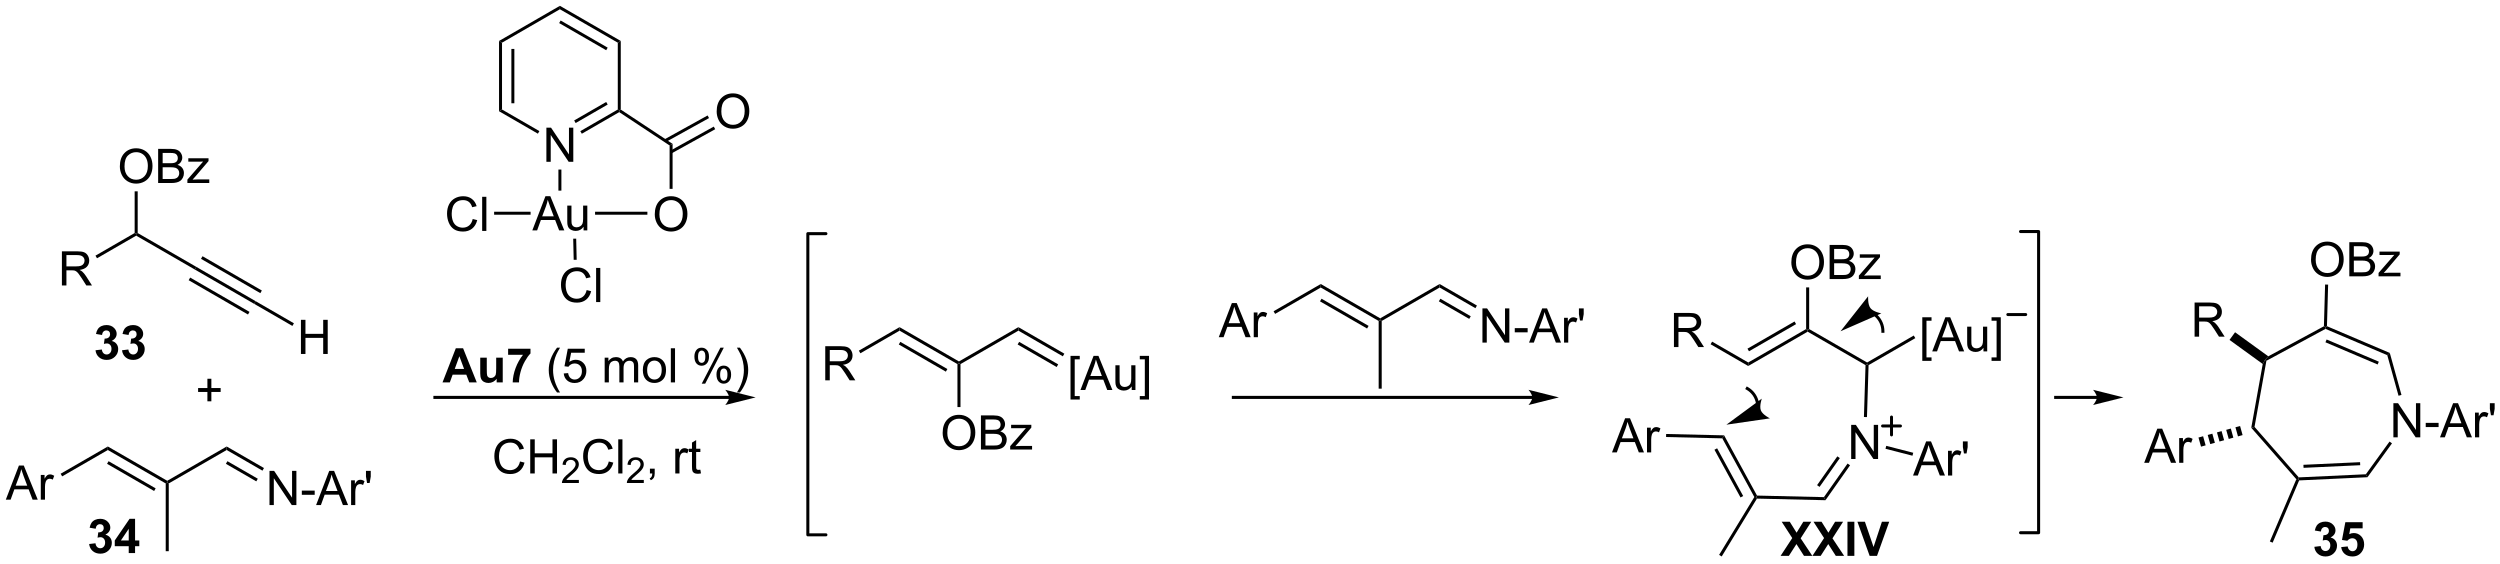 <?xml version="1.0" encoding="UTF-8"?>
<!DOCTYPE svg PUBLIC '-//W3C//DTD SVG 1.0//EN'
          'http://www.w3.org/TR/2001/REC-SVG-20010904/DTD/svg10.dtd'>
<svg stroke-dasharray="none" shape-rendering="auto" xmlns="http://www.w3.org/2000/svg" font-family="'Dialog'" text-rendering="auto" width="1024" fill-opacity="1" color-interpolation="auto" color-rendering="auto" preserveAspectRatio="xMidYMid meet" font-size="12px" viewBox="0 0 1024 231" fill="black" xmlns:xlink="http://www.w3.org/1999/xlink" stroke="black" image-rendering="auto" stroke-miterlimit="10" stroke-linecap="square" stroke-linejoin="miter" font-style="normal" stroke-width="1" height="231" stroke-dashoffset="0" font-weight="normal" stroke-opacity="1"
><!--Generated by the Batik Graphics2D SVG Generator--><defs id="genericDefs"
  /><g
  ><defs id="defs1"
    ><clipPath clipPathUnits="userSpaceOnUse" id="clipPath1"
      ><path d="M0.547 0.646 L431.947 0.646 L431.947 97.65 L0.547 97.65 L0.547 0.646 Z"
      /></clipPath
      ><clipPath clipPathUnits="userSpaceOnUse" id="clipPath2"
      ><path d="M-0.533 20.163 L-0.533 114.47 L418.871 114.47 L418.871 20.163 Z"
      /></clipPath
    ></defs
    ><g transform="scale(2.374,2.374) translate(-0.547,-0.646) matrix(1.029,0,0,1.029,1.096,-20.094)"
    ><path d="M9.846 68.022 L9.846 62.295 L12.385 62.295 Q13.15 62.295 13.549 62.449 Q13.947 62.603 14.184 62.993 Q14.424 63.384 14.424 63.858 Q14.424 64.467 14.028 64.886 Q13.635 65.303 12.809 65.415 Q13.111 65.561 13.268 65.702 Q13.598 66.006 13.895 66.462 L14.893 68.022 L13.94 68.022 L13.182 66.829 Q12.848 66.314 12.632 66.04 Q12.419 65.767 12.249 65.657 Q12.08 65.548 11.903 65.506 Q11.775 65.478 11.481 65.478 L10.604 65.478 L10.604 68.022 L9.846 68.022 ZM10.604 64.821 L12.231 64.821 Q12.752 64.821 13.044 64.715 Q13.338 64.608 13.489 64.371 Q13.643 64.134 13.643 63.858 Q13.643 63.452 13.346 63.191 Q13.052 62.928 12.416 62.928 L10.604 62.928 L10.604 64.821 Z" stroke="none" clip-path="url(#clipPath2)"
    /></g
    ><g transform="matrix(2.442,0,0,2.442,1.302,-49.229)"
    ><path d="M15.737 63.481 L15.482 63.039 L22.052 59.245 L22.307 59.392 L22.307 59.687 Z" stroke="none" clip-path="url(#clipPath2)"
    /></g
    ><g transform="matrix(2.442,0,0,2.442,1.302,-49.229)"
    ><path d="M19.57 48.07 Q19.57 46.643 20.336 45.838 Q21.102 45.031 22.313 45.031 Q23.104 45.031 23.74 45.411 Q24.378 45.788 24.711 46.466 Q25.047 47.143 25.047 48.002 Q25.047 48.874 24.695 49.562 Q24.344 50.249 23.698 50.604 Q23.055 50.958 22.307 50.958 Q21.5 50.958 20.862 50.567 Q20.227 50.174 19.898 49.499 Q19.57 48.822 19.57 48.07 ZM20.352 48.08 Q20.352 49.117 20.906 49.713 Q21.464 50.307 22.305 50.307 Q23.159 50.307 23.711 49.705 Q24.266 49.104 24.266 47.999 Q24.266 47.299 24.029 46.778 Q23.792 46.257 23.336 45.971 Q22.883 45.682 22.315 45.682 Q21.511 45.682 20.93 46.236 Q20.352 46.788 20.352 48.08 ZM25.991 50.859 L25.991 45.132 L28.139 45.132 Q28.796 45.132 29.192 45.307 Q29.59 45.479 29.814 45.841 Q30.038 46.203 30.038 46.596 Q30.038 46.963 29.837 47.288 Q29.639 47.611 29.238 47.812 Q29.757 47.963 30.035 48.33 Q30.317 48.697 30.317 49.197 Q30.317 49.601 30.145 49.947 Q29.975 50.291 29.725 50.479 Q29.475 50.666 29.098 50.762 Q28.723 50.859 28.176 50.859 L25.991 50.859 ZM26.749 47.538 L27.988 47.538 Q28.491 47.538 28.71 47.471 Q28.999 47.385 29.145 47.187 Q29.293 46.986 29.293 46.687 Q29.293 46.401 29.155 46.184 Q29.02 45.968 28.764 45.887 Q28.512 45.807 27.895 45.807 L26.749 45.807 L26.749 47.538 ZM26.749 50.182 L28.176 50.182 Q28.543 50.182 28.692 50.156 Q28.952 50.109 29.126 49.999 Q29.303 49.89 29.416 49.682 Q29.53 49.471 29.53 49.197 Q29.53 48.877 29.366 48.643 Q29.202 48.406 28.91 48.309 Q28.621 48.213 28.074 48.213 L26.749 48.213 L26.749 50.182 ZM30.897 50.859 L30.897 50.288 L33.538 47.257 Q33.09 47.281 32.746 47.281 L31.053 47.281 L31.053 46.71 L34.444 46.71 L34.444 47.174 L32.199 49.807 L31.764 50.288 Q32.238 50.252 32.653 50.252 L34.569 50.252 L34.569 50.859 L30.897 50.859 Z" stroke="none" clip-path="url(#clipPath2)"
    /></g
    ><g transform="matrix(2.442,0,0,2.442,1.302,-49.229)"
    ><path d="M22.562 59.245 L22.307 59.392 L22.052 59.245 L22.052 52.255 L22.562 52.255 Z" stroke="none" clip-path="url(#clipPath2)"
    /></g
    ><g transform="matrix(2.442,0,0,2.442,1.302,-49.229)"
    ><path d="M22.307 59.687 L22.307 59.392 L22.562 59.245 L32.402 64.926 L32.147 65.368 Z" stroke="none" clip-path="url(#clipPath2)"
    /></g
    ><g transform="matrix(2.442,0,0,2.442,1.302,-49.229)"
    ><path d="M32.147 65.368 L32.402 64.926 L42.353 70.68 L42.098 71.122 ZM33.182 63.576 L43.134 69.331 L43.389 68.889 L33.438 63.135 ZM31.111 67.159 L41.062 72.913 L41.318 72.472 L31.367 66.718 Z" stroke="none" clip-path="url(#clipPath2)"
    /></g
    ><g transform="matrix(2.442,0,0,2.442,1.302,-49.229)"
    ><path d="M49.943 79.531 L49.943 73.804 L50.701 73.804 L50.701 76.156 L53.677 76.156 L53.677 73.804 L54.435 73.804 L54.435 79.531 L53.677 79.531 L53.677 76.83 L50.701 76.83 L50.701 79.531 L49.943 79.531 Z" stroke="none" clip-path="url(#clipPath2)"
    /></g
    ><g transform="matrix(2.442,0,0,2.442,1.302,-49.229)"
    ><path d="M42.098 71.122 L42.353 70.68 L48.767 74.389 L48.511 74.83 Z" stroke="none" clip-path="url(#clipPath2)"
    /></g
    ><g transform="matrix(2.442,0,0,2.442,1.302,-49.229)"
    ><path d="M137.888 83.957 L137.888 78.23 L140.427 78.23 Q141.193 78.23 141.591 78.384 Q141.99 78.537 142.226 78.928 Q142.466 79.319 142.466 79.793 Q142.466 80.402 142.07 80.821 Q141.677 81.238 140.851 81.35 Q141.154 81.496 141.31 81.636 Q141.641 81.941 141.938 82.397 L142.935 83.957 L141.982 83.957 L141.224 82.764 Q140.891 82.249 140.674 81.975 Q140.461 81.702 140.292 81.592 Q140.122 81.483 139.945 81.441 Q139.818 81.412 139.523 81.412 L138.646 81.412 L138.646 83.957 L137.888 83.957 ZM138.646 80.756 L140.273 80.756 Q140.794 80.756 141.086 80.65 Q141.38 80.543 141.531 80.306 Q141.685 80.069 141.685 79.793 Q141.685 79.386 141.388 79.126 Q141.094 78.863 140.458 78.863 L138.646 78.863 L138.646 80.756 Z" stroke="none" clip-path="url(#clipPath2)"
    /></g
    ><g transform="matrix(2.442,0,0,2.442,1.302,-49.229)"
    ><path d="M143.779 79.416 L143.524 78.974 L150.35 75.033 L150.35 75.622 Z" stroke="none" clip-path="url(#clipPath2)"
    /></g
    ><g transform="matrix(2.442,0,0,2.442,1.302,-49.229)"
    ><path d="M150.35 75.622 L150.35 75.033 L160.316 80.787 L160.316 81.082 L160.061 81.229 ZM150.222 77.94 L158.117 82.499 L158.372 82.057 L150.477 77.499 Z" stroke="none" clip-path="url(#clipPath2)"
    /></g
    ><g transform="matrix(2.442,0,0,2.442,1.302,-49.229)"
    ><path d="M157.579 92.776 Q157.579 91.349 158.345 90.545 Q159.111 89.737 160.322 89.737 Q161.113 89.737 161.749 90.118 Q162.387 90.495 162.72 91.172 Q163.056 91.849 163.056 92.709 Q163.056 93.581 162.704 94.269 Q162.353 94.956 161.707 95.31 Q161.064 95.665 160.316 95.665 Q159.509 95.665 158.871 95.274 Q158.236 94.881 157.907 94.206 Q157.579 93.529 157.579 92.776 ZM158.361 92.787 Q158.361 93.823 158.915 94.42 Q159.473 95.013 160.314 95.013 Q161.168 95.013 161.72 94.412 Q162.275 93.81 162.275 92.706 Q162.275 92.006 162.038 91.485 Q161.801 90.964 161.345 90.677 Q160.892 90.388 160.324 90.388 Q159.519 90.388 158.939 90.943 Q158.361 91.495 158.361 92.787 ZM164 95.566 L164 89.839 L166.148 89.839 Q166.805 89.839 167.201 90.013 Q167.599 90.185 167.823 90.547 Q168.047 90.909 168.047 91.302 Q168.047 91.67 167.846 91.995 Q167.648 92.318 167.247 92.519 Q167.766 92.67 168.044 93.037 Q168.326 93.404 168.326 93.904 Q168.326 94.308 168.154 94.654 Q167.984 94.998 167.734 95.185 Q167.484 95.373 167.107 95.469 Q166.732 95.566 166.185 95.566 L164 95.566 ZM164.758 92.245 L165.997 92.245 Q166.5 92.245 166.719 92.177 Q167.008 92.091 167.154 91.894 Q167.302 91.693 167.302 91.394 Q167.302 91.107 167.164 90.891 Q167.029 90.675 166.773 90.594 Q166.521 90.513 165.904 90.513 L164.758 90.513 L164.758 92.245 ZM164.758 94.888 L166.185 94.888 Q166.552 94.888 166.701 94.862 Q166.961 94.816 167.135 94.706 Q167.312 94.597 167.424 94.388 Q167.539 94.177 167.539 93.904 Q167.539 93.584 167.375 93.349 Q167.211 93.112 166.919 93.016 Q166.63 92.92 166.083 92.92 L164.758 92.92 L164.758 94.888 ZM168.906 95.566 L168.906 94.995 L171.547 91.964 Q171.099 91.987 170.755 91.987 L169.062 91.987 L169.062 91.417 L172.453 91.417 L172.453 91.881 L170.208 94.513 L169.773 94.995 Q170.247 94.959 170.661 94.959 L172.578 94.959 L172.578 95.566 L168.906 95.566 Z" stroke="none" clip-path="url(#clipPath2)"
    /></g
    ><g transform="matrix(2.442,0,0,2.442,1.302,-49.229)"
    ><path d="M160.061 81.229 L160.316 81.082 L160.571 81.229 L160.571 88.437 L160.061 88.437 Z" stroke="none" clip-path="url(#clipPath2)"
    /></g
    ><g transform="matrix(2.442,0,0,2.442,1.302,-49.229)"
    ><path d="M160.571 81.229 L160.316 81.082 L160.316 80.787 L170.283 75.033 L170.283 75.622 Z" stroke="none" clip-path="url(#clipPath2)"
    /></g
    ><g transform="matrix(2.442,0,0,2.442,1.302,-49.229)"
    ><path d="M179.026 87.17 L179.026 79.852 L180.576 79.852 L180.576 80.433 L179.73 80.433 L179.73 86.587 L180.576 86.587 L180.576 87.17 L179.026 87.17 ZM180.692 85.579 L182.892 79.852 L183.71 79.852 L186.054 85.579 L185.189 85.579 L184.523 83.844 L182.127 83.844 L181.499 85.579 L180.692 85.579 ZM182.345 83.227 L184.288 83.227 L183.689 81.641 Q183.416 80.917 183.283 80.454 Q183.173 81.003 182.976 81.547 L182.345 83.227 ZM189.288 85.579 L189.288 84.969 Q188.804 85.672 187.97 85.672 Q187.603 85.672 187.286 85.532 Q186.968 85.391 186.811 85.178 Q186.658 84.964 186.595 84.657 Q186.554 84.449 186.554 84.001 L186.554 81.43 L187.257 81.43 L187.257 83.73 Q187.257 84.282 187.298 84.472 Q187.366 84.751 187.58 84.909 Q187.796 85.066 188.111 85.066 Q188.429 85.066 188.705 84.904 Q188.983 84.743 189.098 84.464 Q189.213 84.183 189.213 83.652 L189.213 81.43 L189.916 81.43 L189.916 85.579 L189.288 85.579 ZM192.193 87.17 L190.644 87.17 L190.644 86.587 L191.49 86.587 L191.49 80.433 L190.644 80.433 L190.644 79.852 L192.193 79.852 L192.193 87.17 Z" stroke="none" clip-path="url(#clipPath2)"
    /></g
    ><g transform="matrix(2.442,0,0,2.442,1.302,-49.229)"
    ><path d="M170.283 75.622 L170.283 75.033 L177.992 79.484 L177.737 79.926 ZM170.156 77.94 L176.701 81.72 L176.957 81.278 L170.411 77.499 Z" stroke="none" clip-path="url(#clipPath2)"
    /></g
    ><g transform="matrix(2.442,0,0,2.442,1.302,-49.229)"
    ><path d="M121.749 86.562 L72.415 86.562 L72.159 86.562 L72.159 87.072 L72.415 87.072 L121.749 87.072 L122.004 87.072 L122.004 86.562 L121.749 86.562 ZM126.213 86.817 L121.111 85.541 C121.111 85.541 121.749 86.259 121.749 86.817 C121.749 87.375 121.111 88.093 121.111 88.093 Z" stroke="none" clip-path="url(#clipPath2)"
    /></g
    ><g transform="matrix(2.442,0,0,2.442,1.302,-49.229)"
    ><path d="M86.688 97.564 L87.446 97.754 Q87.209 98.689 86.589 99.181 Q85.969 99.671 85.076 99.671 Q84.149 99.671 83.568 99.293 Q82.99 98.916 82.685 98.202 Q82.383 97.486 82.383 96.666 Q82.383 95.77 82.725 95.106 Q83.068 94.439 83.698 94.093 Q84.329 93.746 85.087 93.746 Q85.946 93.746 86.532 94.184 Q87.118 94.621 87.35 95.416 L86.602 95.59 Q86.404 94.965 86.024 94.681 Q85.646 94.395 85.071 94.395 Q84.412 94.395 83.967 94.712 Q83.524 95.028 83.344 95.561 Q83.165 96.095 83.165 96.66 Q83.165 97.392 83.378 97.936 Q83.592 98.481 84.04 98.751 Q84.49 99.02 85.013 99.02 Q85.649 99.02 86.089 98.653 Q86.532 98.285 86.688 97.564 ZM88.403 99.572 L88.403 93.845 L89.161 93.845 L89.161 96.197 L92.137 96.197 L92.137 93.845 L92.895 93.845 L92.895 99.572 L92.137 99.572 L92.137 96.871 L89.161 96.871 L89.161 99.572 L88.403 99.572 Z" stroke="none" clip-path="url(#clipPath2)"
    /></g
    ><g transform="matrix(2.442,0,0,2.442,1.302,-49.229)"
    ><path d="M96.561 100.664 L96.561 101.172 L93.721 101.172 Q93.715 100.98 93.784 100.805 Q93.891 100.516 94.129 100.234 Q94.37 99.953 94.821 99.584 Q95.52 99.01 95.766 98.674 Q96.012 98.338 96.012 98.039 Q96.012 97.727 95.788 97.512 Q95.565 97.295 95.204 97.295 Q94.823 97.295 94.594 97.523 Q94.366 97.752 94.364 98.156 L93.821 98.102 Q93.877 97.494 94.241 97.178 Q94.604 96.859 95.215 96.859 Q95.835 96.859 96.194 97.203 Q96.555 97.545 96.555 98.051 Q96.555 98.308 96.45 98.558 Q96.344 98.807 96.098 99.082 Q95.854 99.357 95.286 99.838 Q94.811 100.236 94.676 100.379 Q94.541 100.521 94.454 100.664 L96.561 100.664 Z" stroke="none" clip-path="url(#clipPath2)"
    /></g
    ><g transform="matrix(2.442,0,0,2.442,1.302,-49.229)"
    ><path d="M101.58 97.564 L102.337 97.754 Q102.1 98.689 101.481 99.181 Q100.861 99.671 99.968 99.671 Q99.041 99.671 98.46 99.293 Q97.882 98.916 97.577 98.202 Q97.275 97.486 97.275 96.666 Q97.275 95.77 97.616 95.106 Q97.96 94.439 98.59 94.093 Q99.22 93.746 99.978 93.746 Q100.837 93.746 101.423 94.184 Q102.009 94.621 102.241 95.416 L101.494 95.59 Q101.296 94.965 100.916 94.681 Q100.538 94.395 99.962 94.395 Q99.304 94.395 98.858 94.712 Q98.416 95.028 98.236 95.561 Q98.056 96.095 98.056 96.66 Q98.056 97.392 98.27 97.936 Q98.483 98.481 98.931 98.751 Q99.382 99.02 99.905 99.02 Q100.541 99.02 100.981 98.653 Q101.423 98.285 101.58 97.564 ZM103.167 99.572 L103.167 93.845 L103.87 93.845 L103.87 99.572 L103.167 99.572 Z" stroke="none" clip-path="url(#clipPath2)"
    /></g
    ><g transform="matrix(2.442,0,0,2.442,1.302,-49.229)"
    ><path d="M107.453 100.664 L107.453 101.172 L104.613 101.172 Q104.607 100.98 104.675 100.805 Q104.783 100.516 105.021 100.234 Q105.261 99.953 105.712 99.584 Q106.412 99.01 106.658 98.674 Q106.904 98.338 106.904 98.039 Q106.904 97.727 106.679 97.512 Q106.457 97.295 106.095 97.295 Q105.714 97.295 105.486 97.523 Q105.257 97.752 105.255 98.156 L104.712 98.102 Q104.769 97.494 105.132 97.178 Q105.496 96.859 106.107 96.859 Q106.726 96.859 107.085 97.203 Q107.447 97.545 107.447 98.051 Q107.447 98.308 107.341 98.558 Q107.236 98.807 106.99 99.082 Q106.746 99.357 106.177 99.838 Q105.703 100.236 105.568 100.379 Q105.433 100.521 105.345 100.664 L107.453 100.664 Z" stroke="none" clip-path="url(#clipPath2)"
    /></g
    ><g transform="matrix(2.442,0,0,2.442,1.302,-49.229)"
    ><path d="M108.479 99.572 L108.479 98.77 L109.281 98.77 L109.281 99.572 Q109.281 100.014 109.125 100.285 Q108.969 100.556 108.627 100.705 L108.432 100.405 Q108.656 100.306 108.76 100.116 Q108.867 99.929 108.877 99.572 L108.479 99.572 ZM112.734 99.572 L112.734 95.423 L113.367 95.423 L113.367 96.051 Q113.609 95.611 113.812 95.47 Q114.018 95.33 114.266 95.33 Q114.62 95.33 114.987 95.556 L114.745 96.207 Q114.487 96.056 114.229 96.056 Q114 96.056 113.815 96.194 Q113.633 96.332 113.555 96.58 Q113.437 96.955 113.437 97.4 L113.437 99.572 L112.734 99.572 ZM116.94 98.942 L117.041 99.564 Q116.745 99.626 116.51 99.626 Q116.127 99.626 115.916 99.507 Q115.706 99.384 115.62 99.186 Q115.534 98.989 115.534 98.356 L115.534 95.97 L115.018 95.97 L115.018 95.423 L115.534 95.423 L115.534 94.395 L116.234 93.973 L116.234 95.423 L116.94 95.423 L116.94 95.97 L116.234 95.97 L116.234 98.395 Q116.234 98.697 116.271 98.783 Q116.307 98.869 116.391 98.921 Q116.476 98.97 116.633 98.97 Q116.75 98.97 116.94 98.942 Z" stroke="none" clip-path="url(#clipPath2)"
    /></g
    ><g transform="matrix(2.442,0,0,2.442,1.302,-49.229)"
    ><path d="M203.889 76.722 L206.089 70.995 L206.907 70.995 L209.25 76.722 L208.386 76.722 L207.719 74.987 L205.323 74.987 L204.696 76.722 L203.889 76.722 ZM205.542 74.37 L207.485 74.37 L206.886 72.784 Q206.613 72.06 206.48 71.597 Q206.37 72.146 206.172 72.69 L205.542 74.37 ZM209.758 76.722 L209.758 72.573 L210.391 72.573 L210.391 73.201 Q210.633 72.761 210.837 72.62 Q211.042 72.479 211.29 72.479 Q211.644 72.479 212.011 72.706 L211.769 73.357 Q211.511 73.206 211.253 73.206 Q211.024 73.206 210.839 73.344 Q210.657 73.482 210.579 73.729 Q210.462 74.104 210.462 74.55 L210.462 76.722 L209.758 76.722 Z" stroke="none" clip-path="url(#clipPath2)"
    /></g
    ><g transform="matrix(2.442,0,0,2.442,1.302,-49.229)"
    ><path d="M213.342 72.809 L213.087 72.367 L221.001 67.798 L221.001 68.387 Z" stroke="none" clip-path="url(#clipPath2)"
    /></g
    ><g transform="matrix(2.442,0,0,2.442,1.302,-49.229)"
    ><path d="M221.001 68.387 L221.001 67.798 L230.968 73.552 L230.968 73.847 L230.713 73.994 ZM220.874 70.705 L228.769 75.263 L229.024 74.822 L221.129 70.263 Z" stroke="none" clip-path="url(#clipPath2)"
    /></g
    ><g transform="matrix(2.442,0,0,2.442,1.302,-49.229)"
    ><path d="M231.223 73.994 L230.968 73.847 L230.968 73.552 L240.935 67.798 L240.935 68.387 Z" stroke="none" clip-path="url(#clipPath2)"
    /></g
    ><g transform="matrix(2.442,0,0,2.442,1.302,-49.229)"
    ><path d="M248.118 77.619 L248.118 71.892 L248.897 71.892 L251.905 76.387 L251.905 71.892 L252.631 71.892 L252.631 77.619 L251.852 77.619 L248.845 73.119 L248.845 77.619 L248.118 77.619 ZM253.541 75.9 L253.541 75.192 L255.7 75.192 L255.7 75.9 L253.541 75.9 ZM255.937 77.619 L258.138 71.892 L258.955 71.892 L261.299 77.619 L260.435 77.619 L259.768 75.884 L257.372 75.884 L256.744 77.619 L255.937 77.619 ZM257.591 75.267 L259.533 75.267 L258.935 73.681 Q258.661 72.957 258.528 72.494 Q258.419 73.043 258.221 73.587 L257.591 75.267 ZM261.807 77.619 L261.807 73.47 L262.44 73.47 L262.44 74.098 Q262.682 73.658 262.885 73.517 Q263.091 73.376 263.338 73.376 Q263.692 73.376 264.06 73.603 L263.817 74.254 Q263.56 74.103 263.302 74.103 Q263.072 74.103 262.888 74.241 Q262.705 74.379 262.627 74.626 Q262.51 75.001 262.51 75.447 L262.51 77.619 L261.807 77.619 ZM264.481 73.918 L264.302 72.848 L264.302 71.892 L265.104 71.892 L265.104 72.848 L264.916 73.918 L264.481 73.918 Z" stroke="none" clip-path="url(#clipPath2)"
    /></g
    ><g transform="matrix(2.442,0,0,2.442,1.302,-49.229)"
    ><path d="M240.935 68.387 L240.935 67.798 L247.194 71.411 L246.939 71.853 ZM240.807 70.705 L245.903 73.647 L246.158 73.205 L241.062 70.263 Z" stroke="none" clip-path="url(#clipPath2)"
    /></g
    ><g transform="matrix(2.442,0,0,2.442,1.302,-49.229)"
    ><path d="M230.713 73.994 L230.968 73.847 L231.223 73.994 L231.223 85.355 L230.713 85.355 Z" stroke="none" clip-path="url(#clipPath2)"
    /></g
    ><g transform="matrix(2.442,0,0,2.442,1.302,-49.229)"
    ><path d="M280.239 78.375 L280.239 72.648 L282.778 72.648 Q283.543 72.648 283.942 72.802 Q284.34 72.956 284.577 73.346 Q284.817 73.737 284.817 74.211 Q284.817 74.82 284.421 75.239 Q284.028 75.656 283.202 75.768 Q283.505 75.914 283.661 76.055 Q283.991 76.359 284.288 76.815 L285.286 78.375 L284.333 78.375 L283.575 77.182 Q283.241 76.666 283.025 76.393 Q282.812 76.12 282.642 76.01 Q282.473 75.901 282.296 75.859 Q282.168 75.831 281.874 75.831 L280.997 75.831 L280.997 78.375 L280.239 78.375 ZM280.997 75.174 L282.624 75.174 Q283.145 75.174 283.437 75.067 Q283.731 74.961 283.882 74.724 Q284.036 74.487 284.036 74.211 Q284.036 73.805 283.739 73.544 Q283.445 73.281 282.809 73.281 L280.997 73.281 L280.997 75.174 Z" stroke="none" clip-path="url(#clipPath2)"
    /></g
    ><g transform="matrix(2.442,0,0,2.442,1.302,-49.229)"
    ><path d="M286.387 77.904 L286.642 77.462 L292.7 80.96 L292.7 81.549 Z" stroke="none" clip-path="url(#clipPath2)"
    /></g
    ><g transform="matrix(2.442,0,0,2.442,1.302,-49.229)"
    ><path d="M292.7 81.549 L292.7 80.96 L302.412 75.353 L302.667 75.5 L302.667 75.794 ZM292.828 79.083 L300.723 74.525 L300.468 74.083 L292.573 78.641 Z" stroke="none" clip-path="url(#clipPath2)"
    /></g
    ><g transform="matrix(2.442,0,0,2.442,1.302,-49.229)"
    ><path d="M299.93 64.177 Q299.93 62.75 300.696 61.945 Q301.462 61.138 302.672 61.138 Q303.464 61.138 304.099 61.518 Q304.738 61.896 305.071 62.573 Q305.407 63.25 305.407 64.109 Q305.407 64.982 305.055 65.669 Q304.704 66.357 304.058 66.711 Q303.415 67.065 302.667 67.065 Q301.86 67.065 301.222 66.674 Q300.587 66.281 300.258 65.607 Q299.93 64.93 299.93 64.177 ZM300.712 64.188 Q300.712 65.224 301.266 65.82 Q301.824 66.414 302.665 66.414 Q303.519 66.414 304.071 65.812 Q304.625 65.211 304.625 64.107 Q304.625 63.406 304.389 62.885 Q304.152 62.364 303.696 62.078 Q303.243 61.789 302.675 61.789 Q301.87 61.789 301.29 62.344 Q300.712 62.896 300.712 64.188 ZM306.351 66.966 L306.351 61.239 L308.499 61.239 Q309.156 61.239 309.551 61.414 Q309.95 61.586 310.174 61.948 Q310.398 62.31 310.398 62.703 Q310.398 63.07 310.197 63.396 Q309.999 63.719 309.598 63.919 Q310.116 64.07 310.395 64.438 Q310.676 64.805 310.676 65.305 Q310.676 65.708 310.505 66.055 Q310.335 66.398 310.085 66.586 Q309.835 66.773 309.458 66.87 Q309.083 66.966 308.536 66.966 L306.351 66.966 ZM307.109 63.646 L308.348 63.646 Q308.851 63.646 309.07 63.578 Q309.359 63.492 309.505 63.294 Q309.653 63.094 309.653 62.794 Q309.653 62.508 309.515 62.292 Q309.38 62.075 309.124 61.995 Q308.872 61.914 308.255 61.914 L307.109 61.914 L307.109 63.646 ZM307.109 66.289 L308.536 66.289 Q308.903 66.289 309.051 66.263 Q309.312 66.216 309.486 66.107 Q309.663 65.997 309.775 65.789 Q309.89 65.578 309.89 65.305 Q309.89 64.984 309.726 64.75 Q309.562 64.513 309.27 64.417 Q308.981 64.32 308.434 64.32 L307.109 64.32 L307.109 66.289 ZM311.257 66.966 L311.257 66.396 L313.898 63.364 Q313.45 63.388 313.106 63.388 L311.413 63.388 L311.413 62.818 L314.804 62.818 L314.804 63.281 L312.559 65.914 L312.124 66.396 Q312.598 66.359 313.012 66.359 L314.929 66.359 L314.929 66.966 L311.257 66.966 Z" stroke="none" clip-path="url(#clipPath2)"
    /></g
    ><g transform="matrix(2.442,0,0,2.442,1.302,-49.229)"
    ><path d="M302.922 75.353 L302.667 75.5 L302.412 75.353 L302.412 68.362 L302.922 68.362 Z" stroke="none" clip-path="url(#clipPath2)"
    /></g
    ><g transform="matrix(2.442,0,0,2.442,1.302,-49.229)"
    ><path d="M302.667 75.794 L302.667 75.5 L302.922 75.353 L312.634 80.96 L312.634 81.254 L312.374 81.399 Z" stroke="none" clip-path="url(#clipPath2)"
    /></g
    ><g transform="matrix(2.442,0,0,2.442,1.302,-49.229)"
    ><path d="M321.895 80.691 L321.895 73.373 L323.445 73.373 L323.445 73.954 L322.598 73.954 L322.598 80.108 L323.445 80.108 L323.445 80.691 L321.895 80.691 ZM323.56 79.1 L325.761 73.373 L326.579 73.373 L328.922 79.1 L328.058 79.1 L327.391 77.365 L324.995 77.365 L324.368 79.1 L323.56 79.1 ZM325.214 76.748 L327.157 76.748 L326.558 75.162 Q326.284 74.438 326.152 73.975 Q326.042 74.524 325.844 75.069 L325.214 76.748 ZM332.157 79.1 L332.157 78.49 Q331.672 79.194 330.839 79.194 Q330.472 79.194 330.154 79.053 Q329.837 78.912 329.68 78.699 Q329.527 78.485 329.464 78.178 Q329.422 77.969 329.422 77.522 L329.422 74.951 L330.125 74.951 L330.125 77.251 Q330.125 77.803 330.167 77.993 Q330.235 78.272 330.449 78.43 Q330.665 78.587 330.98 78.587 Q331.297 78.587 331.574 78.425 Q331.852 78.264 331.967 77.985 Q332.081 77.704 332.081 77.173 L332.081 74.951 L332.784 74.951 L332.784 79.1 L332.157 79.1 ZM335.062 80.691 L333.512 80.691 L333.512 80.108 L334.359 80.108 L334.359 73.954 L333.512 73.954 L333.512 73.373 L335.062 73.373 L335.062 80.691 Z" stroke="none" clip-path="url(#clipPath2)"
    /></g
    ><g transform="matrix(2.442,0,0,2.442,1.302,-49.229)"
    ><path d="M312.885 81.404 L312.634 81.254 L312.634 80.96 L320.466 76.438 L320.721 76.879 Z" stroke="none" clip-path="url(#clipPath2)"
    /></g
    ><g transform="matrix(2.442,0,0,2.442,1.302,-49.229)"
    ><path d="M269.851 96.037 L272.051 90.311 L272.869 90.311 L275.213 96.037 L274.348 96.037 L273.681 94.303 L271.286 94.303 L270.658 96.037 L269.851 96.037 ZM271.504 93.686 L273.447 93.686 L272.848 92.1 Q272.575 91.376 272.442 90.912 Q272.332 91.462 272.134 92.006 L271.504 93.686 ZM275.72 96.037 L275.72 91.889 L276.353 91.889 L276.353 92.516 Q276.595 92.076 276.798 91.936 Q277.004 91.795 277.252 91.795 Q277.606 91.795 277.973 92.022 L277.731 92.673 Q277.473 92.522 277.215 92.522 Q276.986 92.522 276.801 92.66 Q276.619 92.798 276.541 93.045 Q276.423 93.42 276.423 93.865 L276.423 96.037 L275.72 96.037 Z" stroke="none" clip-path="url(#clipPath2)"
    /></g
    ><g transform="matrix(2.442,0,0,2.442,1.302,-49.229)"
    ><path d="M278.918 93.463 L278.93 92.953 L288.655 93.181 L288.349 93.684 Z" stroke="none" clip-path="url(#clipPath2)"
    /></g
    ><g transform="matrix(2.442,0,0,2.442,1.302,-49.229)"
    ><path d="M288.349 93.684 L288.655 93.181 L294.173 103.281 L294.02 103.532 L293.726 103.525 ZM287.034 95.598 L291.405 103.598 L291.853 103.354 L287.481 95.353 Z" stroke="none" clip-path="url(#clipPath2)"
    /></g
    ><g transform="matrix(2.442,0,0,2.442,1.302,-49.229)"
    ><path d="M294.161 103.791 L294.02 103.532 L294.173 103.281 L305.396 103.545 L305.656 104.061 Z" stroke="none" clip-path="url(#clipPath2)"
    /></g
    ><g transform="matrix(2.442,0,0,2.442,1.302,-49.229)"
    ><path d="M309.967 97.15 L309.967 91.423 L310.746 91.423 L313.754 95.918 L313.754 91.423 L314.48 91.423 L314.48 97.15 L313.702 97.15 L310.694 92.65 L310.694 97.15 L309.967 97.15 Z" stroke="none" clip-path="url(#clipPath2)"
    /></g
    ><g transform="matrix(2.442,0,0,2.442,1.302,-49.229)"
    ><path d="M305.656 104.061 L305.396 103.545 L309.362 97.91 L309.779 98.204 ZM304.664 101.827 L308.064 96.996 L307.647 96.703 L304.247 101.533 Z" stroke="none" clip-path="url(#clipPath2)"
    /></g
    ><g transform="matrix(2.442,0,0,2.442,1.302,-49.229)"
    ><path d="M293.726 103.525 L294.02 103.532 L294.161 103.791 L288.251 113.494 L287.815 113.228 Z" stroke="none" clip-path="url(#clipPath2)"
    /></g
    ><g transform="matrix(2.442,0,0,2.442,1.302,-49.229)"
    ><path d="M312.374 81.399 L312.634 81.254 L312.885 81.404 L312.616 90.119 L312.106 90.103 Z" stroke="none" clip-path="url(#clipPath2)"
    /></g
    ><g transform="matrix(2.442,0,0,2.442,1.302,-49.229)"
    ><path d="M320.339 99.925 L322.54 94.198 L323.357 94.198 L325.701 99.925 L324.837 99.925 L324.17 98.191 L321.774 98.191 L321.147 99.925 L320.339 99.925 ZM321.993 97.573 L323.935 97.573 L323.337 95.987 Q323.063 95.263 322.93 94.8 Q322.821 95.35 322.623 95.894 L321.993 97.573 ZM326.209 99.925 L326.209 95.777 L326.842 95.777 L326.842 96.404 Q327.084 95.964 327.287 95.823 Q327.493 95.683 327.74 95.683 Q328.094 95.683 328.462 95.909 L328.219 96.56 Q327.962 96.409 327.704 96.409 Q327.475 96.409 327.29 96.547 Q327.107 96.685 327.029 96.933 Q326.912 97.308 326.912 97.753 L326.912 99.925 L326.209 99.925 ZM328.884 96.225 L328.704 95.154 L328.704 94.198 L329.506 94.198 L329.506 95.154 L329.318 96.225 L328.884 96.225 Z" stroke="none" clip-path="url(#clipPath2)"
    /></g
    ><g transform="matrix(2.442,0,0,2.442,1.302,-49.229)"
    ><path d="M315.724 95.434 L315.85 94.94 L320.377 96.103 L320.25 96.597 Z" stroke="none" clip-path="url(#clipPath2)"
    /></g
    ><g transform="matrix(2.442,0,0,2.442,1.302,-49.229)"
    ><path d="M256.479 86.562 L206.339 86.562 L206.084 86.562 L206.084 87.072 L206.339 87.072 L256.479 87.072 L256.734 87.072 L256.734 86.562 L256.479 86.562 ZM260.943 86.817 L255.841 85.541 C255.841 85.541 256.479 86.259 256.479 86.817 C256.479 87.375 255.841 88.093 255.841 88.093 Z" stroke="none" clip-path="url(#clipPath2)"
    /></g
    ><g transform="matrix(2.442,0,0,2.442,1.302,-49.229)"
    ><path d="M351.176 86.562 L344.267 86.562 L344.012 86.562 L344.012 87.072 L344.267 87.072 L351.176 87.072 L351.431 87.072 L351.431 86.562 L351.176 86.562 ZM355.641 86.817 L350.538 85.541 C350.538 85.541 351.176 86.259 351.176 86.817 C351.176 87.375 350.538 88.093 350.538 88.093 Z" stroke="none" clip-path="url(#clipPath2)"
    /></g
    ><g transform="matrix(2.442,0,0,2.442,1.302,-49.229)"
    ><path d="M400.913 93.51 L400.913 87.784 L401.692 87.784 L404.7 92.279 L404.7 87.784 L405.426 87.784 L405.426 93.51 L404.648 93.51 L401.64 89.01 L401.64 93.51 L400.913 93.51 ZM406.337 91.792 L406.337 91.083 L408.495 91.083 L408.495 91.792 L406.337 91.792 ZM408.733 93.51 L410.933 87.784 L411.751 87.784 L414.094 93.51 L413.23 93.51 L412.563 91.776 L410.167 91.776 L409.54 93.51 L408.733 93.51 ZM410.386 91.159 L412.329 91.159 L411.73 89.573 Q411.457 88.849 411.324 88.385 Q411.214 88.935 411.016 89.479 L410.386 91.159 ZM414.602 93.51 L414.602 89.362 L415.235 89.362 L415.235 89.99 Q415.477 89.55 415.68 89.409 Q415.886 89.268 416.134 89.268 Q416.488 89.268 416.855 89.495 L416.613 90.146 Q416.355 89.995 416.097 89.995 Q415.868 89.995 415.683 90.133 Q415.501 90.271 415.423 90.518 Q415.305 90.893 415.305 91.339 L415.305 93.51 L414.602 93.51 ZM417.277 89.81 L417.097 88.74 L417.097 87.784 L417.899 87.784 L417.899 88.74 L417.712 89.81 L417.277 89.81 Z" stroke="none" clip-path="url(#clipPath2)"
    /></g
    ><g transform="matrix(2.442,0,0,2.442,1.302,-49.229)"
    ><path d="M389.26 74.885 L389.51 75.04 L389.524 75.323 L379.614 80.675 L379.385 80.509 L379.93 79.925 Z" stroke="none" clip-path="url(#clipPath2)"
    /></g
    ><g transform="matrix(2.442,0,0,2.442,1.302,-49.229)"
    ><path d="M378.999 81.21 L379.385 80.509 L379.614 80.675 L377.62 91.76 L377.075 91.912 Z" stroke="none" clip-path="url(#clipPath2)"
    /></g
    ><g transform="matrix(2.442,0,0,2.442,1.302,-49.229)"
    ><path d="M377.075 91.912 L377.62 91.76 L385.044 100.231 L384.933 100.491 L384.635 100.539 Z" stroke="none" clip-path="url(#clipPath2)"
    /></g
    ><g transform="matrix(2.442,0,0,2.442,1.302,-49.229)"
    ><path d="M385.105 100.739 L384.933 100.491 L385.044 100.231 L396.295 99.708 L396.564 100.206 ZM385.845 98.63 L395.348 98.189 L395.325 97.679 L385.821 98.121 Z" stroke="none" clip-path="url(#clipPath2)"
    /></g
    ><g transform="matrix(2.442,0,0,2.442,1.302,-49.229)"
    ><path d="M396.564 100.206 L396.295 99.708 L400.266 94.224 L400.679 94.523 Z" stroke="none" clip-path="url(#clipPath2)"
    /></g
    ><g transform="matrix(2.442,0,0,2.442,1.302,-49.229)"
    ><path d="M402.269 86.404 L401.777 86.54 L399.887 79.733 L400.313 79.36 Z" stroke="none" clip-path="url(#clipPath2)"
    /></g
    ><g transform="matrix(2.442,0,0,2.442,1.302,-49.229)"
    ><path d="M400.313 79.36 L399.887 79.733 L389.524 75.323 L389.51 75.04 L389.77 74.873 ZM398.471 80.827 L389.717 77.102 L389.517 77.571 L398.271 81.297 Z" stroke="none" clip-path="url(#clipPath2)"
    /></g
    ><g transform="matrix(2.442,0,0,2.442,1.302,-49.229)"
    ><path d="M387.099 63.722 Q387.099 62.295 387.865 61.49 Q388.631 60.683 389.842 60.683 Q390.633 60.683 391.269 61.063 Q391.907 61.441 392.24 62.118 Q392.576 62.795 392.576 63.654 Q392.576 64.526 392.224 65.214 Q391.873 65.901 391.227 66.256 Q390.584 66.61 389.837 66.61 Q389.029 66.61 388.391 66.219 Q387.756 65.826 387.428 65.151 Q387.099 64.474 387.099 63.722 ZM387.881 63.732 Q387.881 64.769 388.435 65.365 Q388.993 65.959 389.834 65.959 Q390.688 65.959 391.24 65.357 Q391.795 64.756 391.795 63.651 Q391.795 62.951 391.558 62.43 Q391.321 61.909 390.865 61.623 Q390.412 61.334 389.844 61.334 Q389.04 61.334 388.459 61.888 Q387.881 62.441 387.881 63.732 ZM393.52 66.511 L393.52 60.784 L395.668 60.784 Q396.325 60.784 396.721 60.959 Q397.119 61.131 397.343 61.493 Q397.567 61.855 397.567 62.248 Q397.567 62.615 397.366 62.941 Q397.168 63.263 396.767 63.464 Q397.286 63.615 397.564 63.982 Q397.846 64.349 397.846 64.849 Q397.846 65.253 397.674 65.599 Q397.505 65.943 397.255 66.131 Q397.005 66.318 396.627 66.415 Q396.252 66.511 395.705 66.511 L393.52 66.511 ZM394.278 63.191 L395.517 63.191 Q396.02 63.191 396.239 63.123 Q396.528 63.037 396.674 62.839 Q396.822 62.638 396.822 62.339 Q396.822 62.053 396.684 61.836 Q396.549 61.62 396.293 61.539 Q396.041 61.459 395.424 61.459 L394.278 61.459 L394.278 63.191 ZM394.278 65.834 L395.705 65.834 Q396.072 65.834 396.221 65.808 Q396.481 65.761 396.656 65.651 Q396.833 65.542 396.945 65.334 Q397.059 65.123 397.059 64.849 Q397.059 64.529 396.895 64.295 Q396.731 64.058 396.439 63.961 Q396.15 63.865 395.603 63.865 L394.278 63.865 L394.278 65.834 ZM398.426 66.511 L398.426 65.941 L401.067 62.909 Q400.619 62.933 400.275 62.933 L398.583 62.933 L398.583 62.362 L401.973 62.362 L401.973 62.826 L399.728 65.459 L399.293 65.941 Q399.767 65.904 400.182 65.904 L402.098 65.904 L402.098 66.511 L398.426 66.511 Z" stroke="none" clip-path="url(#clipPath2)"
    /></g
    ><g transform="matrix(2.442,0,0,2.442,1.302,-49.229)"
    ><path d="M389.77 74.873 L389.51 75.04 L389.26 74.885 L389.458 67.884 L389.968 67.898 Z" stroke="none" clip-path="url(#clipPath2)"
    /></g
    ><g transform="matrix(2.442,0,0,2.442,1.302,-49.229)"
    ><path d="M384.635 100.539 L384.933 100.491 L385.105 100.739 L380.661 111.181 L380.192 110.981 Z" stroke="none" clip-path="url(#clipPath2)"
    /></g
    ><g transform="matrix(2.442,0,0,2.442,1.302,-49.229)"
    ><path d="M359.112 97.79 L361.313 92.064 L362.131 92.064 L364.474 97.79 L363.61 97.79 L362.943 96.056 L360.547 96.056 L359.92 97.79 L359.112 97.79 ZM360.766 95.439 L362.709 95.439 L362.11 93.853 Q361.836 93.129 361.704 92.665 Q361.594 93.215 361.396 93.759 L360.766 95.439 ZM364.982 97.79 L364.982 93.642 L365.615 93.642 L365.615 94.27 Q365.857 93.829 366.06 93.689 Q366.266 93.548 366.513 93.548 Q366.868 93.548 367.235 93.775 L366.993 94.426 Q366.735 94.275 366.477 94.275 Q366.248 94.275 366.063 94.413 Q365.881 94.551 365.803 94.798 Q365.685 95.173 365.685 95.618 L365.685 97.79 L364.982 97.79 Z" stroke="none" clip-path="url(#clipPath2)"
    /></g
    ><g transform="matrix(2.442,0,0,2.442,1.302,-49.229)"
    ><path d="M375.62 93.139 L374.846 93.355 L374.421 91.825 L375.196 91.61 ZM374.07 93.57 L373.296 93.785 L372.871 92.255 L373.646 92.04 ZM372.521 94 L371.746 94.215 L371.321 92.686 L372.096 92.471 ZM370.971 94.431 L370.196 94.646 L369.771 93.116 L370.546 92.901 ZM369.421 94.861 L368.646 95.076 L368.221 93.547 L368.996 93.332 Z" stroke="none" clip-path="url(#clipPath2)"
    /></g
    ><g stroke-width="0.51" transform="matrix(2.442,0,0,2.442,1.302,-49.229)" stroke-linejoin="round" stroke-linecap="round"
    ><path fill="none" d="M338.374 109.513 L341.405 109.513 L341.405 58.996 L338.374 58.996" clip-path="url(#clipPath2)"
    /></g
    ><g stroke-width="0.51" transform="matrix(2.442,0,0,2.442,1.302,-49.229)" stroke-linejoin="round" stroke-linecap="round"
    ><path fill="none" d="M137.998 59.351 L134.967 59.351 L134.967 109.868 L137.998 109.868" clip-path="url(#clipPath2)"
    /></g
    ><g transform="matrix(2.442,0,0,2.442,1.302,-49.229)"
    ><path d="M367.568 76.634 L367.568 70.908 L370.107 70.908 Q370.873 70.908 371.272 71.061 Q371.67 71.215 371.907 71.606 Q372.147 71.996 372.147 72.47 Q372.147 73.08 371.751 73.499 Q371.357 73.916 370.532 74.028 Q370.834 74.174 370.99 74.314 Q371.321 74.619 371.618 75.075 L372.615 76.634 L371.662 76.634 L370.904 75.442 Q370.571 74.926 370.355 74.653 Q370.141 74.379 369.972 74.27 Q369.803 74.16 369.626 74.119 Q369.498 74.09 369.204 74.09 L368.326 74.09 L368.326 76.634 L367.568 76.634 ZM368.326 73.434 L369.954 73.434 Q370.475 73.434 370.766 73.327 Q371.06 73.22 371.212 72.983 Q371.365 72.746 371.365 72.47 Q371.365 72.064 371.068 71.804 Q370.774 71.541 370.139 71.541 L368.326 71.541 L368.326 73.434 Z" stroke="none" clip-path="url(#clipPath2)"
    /></g
    ><g transform="matrix(2.442,0,0,2.442,1.302,-49.229)"
    ><path d="M379.93 79.925 L379.385 80.509 L378.999 81.21 L373.426 77.175 L374.357 75.889 Z" stroke="none" clip-path="url(#clipPath2)"
    /></g
    ><g transform="matrix(2.442,0,0,2.442,1.302,-49.229)"
    ><path d="M91.114 47.299 L91.114 41.572 L91.893 41.572 L94.901 46.067 L94.901 41.572 L95.627 41.572 L95.627 47.299 L94.849 47.299 L91.841 42.799 L91.841 47.299 L91.114 47.299 Z" stroke="none" clip-path="url(#clipPath2)"
    /></g
    ><g transform="matrix(2.442,0,0,2.442,1.302,-49.229)"
    ><path d="M83.171 27.029 L83.671 27.318 L83.671 38.529 L83.171 38.818 ZM85.241 28.369 L85.241 37.479 L85.741 37.479 L85.741 28.369 Z" stroke="none" clip-path="url(#clipPath2)"
    /></g
    ><g transform="matrix(2.442,0,0,2.442,1.302,-49.229)"
    ><path d="M83.171 38.818 L83.671 38.529 L89.939 42.149 L89.689 42.582 Z" stroke="none" clip-path="url(#clipPath2)"
    /></g
    ><g transform="matrix(2.442,0,0,2.442,1.302,-49.229)"
    ><path d="M97.055 42.591 L96.805 42.158 L103.089 38.529 L103.339 38.674 L103.33 38.968 ZM96.02 40.798 L101.394 37.695 L101.144 37.262 L95.77 40.365 Z" stroke="none" clip-path="url(#clipPath2)"
    /></g
    ><g transform="matrix(2.442,0,0,2.442,1.302,-49.229)"
    ><path d="M103.589 38.539 L103.339 38.674 L103.089 38.529 L103.089 27.318 L103.589 27.029 Z" stroke="none" clip-path="url(#clipPath2)"
    /></g
    ><g transform="matrix(2.442,0,0,2.442,1.302,-49.229)"
    ><path d="M103.589 27.029 L103.089 27.318 L93.38 21.712 L93.38 21.135 ZM101.394 28.152 L93.505 23.598 L93.255 24.03 L101.144 28.585 Z" stroke="none" clip-path="url(#clipPath2)"
    /></g
    ><g transform="matrix(2.442,0,0,2.442,1.302,-49.229)"
    ><path d="M93.38 21.135 L93.38 21.712 L83.671 27.318 L83.171 27.029 Z" stroke="none" clip-path="url(#clipPath2)"
    /></g
    ><g transform="matrix(2.442,0,0,2.442,1.302,-49.229)"
    ><path d="M103.33 38.968 L103.339 38.674 L103.589 38.539 L112.28 44.289 L111.78 44.558 Z" stroke="none" clip-path="url(#clipPath2)"
    /></g
    ><g transform="matrix(2.442,0,0,2.442,1.302,-49.229)"
    ><path d="M119.675 38.86 Q119.675 37.433 120.441 36.628 Q121.207 35.821 122.417 35.821 Q123.209 35.821 123.844 36.201 Q124.483 36.578 124.816 37.256 Q125.152 37.933 125.152 38.792 Q125.152 39.664 124.8 40.352 Q124.449 41.039 123.803 41.394 Q123.16 41.748 122.412 41.748 Q121.605 41.748 120.967 41.357 Q120.332 40.964 120.003 40.289 Q119.675 39.612 119.675 38.86 ZM120.457 38.87 Q120.457 39.907 121.011 40.503 Q121.569 41.097 122.41 41.097 Q123.264 41.097 123.816 40.495 Q124.371 39.894 124.371 38.789 Q124.371 38.089 124.134 37.568 Q123.897 37.047 123.441 36.761 Q122.988 36.472 122.42 36.472 Q121.615 36.472 121.035 37.026 Q120.457 37.578 120.457 38.87 Z" stroke="none" clip-path="url(#clipPath2)"
    /></g
    ><g transform="matrix(2.442,0,0,2.442,1.302,-49.229)"
    ><path d="M112.151 45.864 L119.43 41.832 L119.187 41.395 L111.909 45.426 ZM111.147 43.978 L118.395 39.964 L118.152 39.526 L110.904 43.541 Z" stroke="none" clip-path="url(#clipPath2)"
    /></g
    ><g transform="matrix(2.442,0,0,2.442,1.302,-49.229)"
    ><path d="M109.293 56.11 Q109.293 54.683 110.059 53.878 Q110.824 53.071 112.035 53.071 Q112.827 53.071 113.462 53.451 Q114.1 53.828 114.434 54.506 Q114.77 55.183 114.77 56.042 Q114.77 56.914 114.418 57.602 Q114.067 58.289 113.421 58.644 Q112.778 58.998 112.03 58.998 Q111.223 58.998 110.585 58.607 Q109.949 58.214 109.621 57.539 Q109.293 56.862 109.293 56.11 ZM110.074 56.12 Q110.074 57.157 110.629 57.753 Q111.186 58.347 112.028 58.347 Q112.882 58.347 113.434 57.745 Q113.988 57.144 113.988 56.039 Q113.988 55.339 113.751 54.818 Q113.514 54.297 113.059 54.011 Q112.606 53.722 112.038 53.722 Q111.233 53.722 110.653 54.276 Q110.074 54.828 110.074 56.12 Z" stroke="none" clip-path="url(#clipPath2)"
    /></g
    ><g transform="matrix(2.442,0,0,2.442,1.302,-49.229)"
    ><path d="M111.78 44.558 L112.28 44.289 L112.28 51.834 L111.78 51.834 Z" stroke="none" clip-path="url(#clipPath2)"
    /></g
    ><g transform="matrix(2.442,0,0,2.442,1.302,-49.229)"
    ><path d="M88.754 58.799 L90.954 53.072 L91.772 53.072 L94.116 58.799 L93.251 58.799 L92.584 57.064 L90.189 57.064 L89.561 58.799 L88.754 58.799 ZM90.407 56.447 L92.35 56.447 L91.751 54.861 Q91.478 54.137 91.345 53.674 Q91.235 54.223 91.037 54.768 L90.407 56.447 ZM97.35 58.799 L97.35 58.189 Q96.866 58.893 96.032 58.893 Q95.665 58.893 95.347 58.752 Q95.03 58.611 94.873 58.398 Q94.72 58.184 94.657 57.877 Q94.616 57.669 94.616 57.221 L94.616 54.65 L95.319 54.65 L95.319 56.95 Q95.319 57.502 95.36 57.692 Q95.428 57.971 95.642 58.13 Q95.858 58.286 96.173 58.286 Q96.491 58.286 96.767 58.124 Q97.045 57.963 97.16 57.684 Q97.274 57.403 97.274 56.872 L97.274 54.65 L97.978 54.65 L97.978 58.799 L97.35 58.799 Z" stroke="none" clip-path="url(#clipPath2)"
    /></g
    ><g transform="matrix(2.442,0,0,2.442,1.302,-49.229)"
    ><path d="M93.13 48.599 L93.63 48.599 L93.63 52.133 L93.13 52.133 Z" stroke="none" clip-path="url(#clipPath2)"
    /></g
    ><g transform="matrix(2.442,0,0,2.442,1.302,-49.229)"
    ><path d="M99.278 56.174 L99.278 55.674 L108.053 55.674 L108.053 56.174 Z" stroke="none" clip-path="url(#clipPath2)"
    /></g
    ><g transform="matrix(2.442,0,0,2.442,1.302,-49.229)"
    ><path d="M78.754 56.891 L79.512 57.081 Q79.275 58.016 78.655 58.508 Q78.035 58.998 77.142 58.998 Q76.215 58.998 75.634 58.62 Q75.056 58.242 74.752 57.529 Q74.45 56.813 74.45 55.992 Q74.45 55.097 74.791 54.433 Q75.134 53.766 75.765 53.42 Q76.395 53.073 77.153 53.073 Q78.012 53.073 78.598 53.511 Q79.184 53.948 79.416 54.742 L78.668 54.917 Q78.47 54.292 78.09 54.008 Q77.713 53.722 77.137 53.722 Q76.478 53.722 76.033 54.039 Q75.59 54.355 75.41 54.888 Q75.231 55.422 75.231 55.987 Q75.231 56.719 75.444 57.263 Q75.658 57.808 76.106 58.078 Q76.556 58.347 77.08 58.347 Q77.715 58.347 78.155 57.98 Q78.598 57.612 78.754 56.891 ZM80.341 58.899 L80.341 53.172 L81.045 53.172 L81.045 58.899 L80.341 58.899 Z" stroke="none" clip-path="url(#clipPath2)"
    /></g
    ><g transform="matrix(2.442,0,0,2.442,1.302,-49.229)"
    ><path d="M88.463 55.674 L88.463 56.174 L82.347 56.174 L82.347 55.674 Z" stroke="none" clip-path="url(#clipPath2)"
    /></g
    ><g transform="matrix(2.442,0,0,2.442,1.302,-49.229)"
    ><path d="M97.866 68.814 L98.624 69.004 Q98.387 69.939 97.767 70.431 Q97.147 70.921 96.254 70.921 Q95.327 70.921 94.746 70.543 Q94.168 70.165 93.864 69.452 Q93.561 68.736 93.561 67.915 Q93.561 67.019 93.903 66.356 Q94.246 65.689 94.876 65.342 Q95.507 64.996 96.265 64.996 Q97.124 64.996 97.71 65.434 Q98.296 65.871 98.528 66.665 L97.78 66.84 Q97.582 66.215 97.202 65.931 Q96.825 65.644 96.249 65.644 Q95.59 65.644 95.145 65.962 Q94.702 66.277 94.522 66.811 Q94.343 67.345 94.343 67.91 Q94.343 68.642 94.556 69.186 Q94.77 69.731 95.218 70.001 Q95.668 70.269 96.192 70.269 Q96.827 70.269 97.267 69.902 Q97.71 69.535 97.866 68.814 ZM99.453 70.822 L99.453 65.095 L100.156 65.095 L100.156 70.822 L99.453 70.822 Z" stroke="none" clip-path="url(#clipPath2)"
    /></g
    ><g transform="matrix(2.442,0,0,2.442,1.302,-49.229)"
    ><path d="M95.611 60.196 L96.111 60.185 L96.193 63.73 L95.693 63.742 Z" stroke="none" clip-path="url(#clipPath2)"
    /></g
    ><g transform="matrix(2.442,0,0,2.442,1.302,-49.229)"
    ><path d="M79.436 84.302 L78.179 84.302 L77.679 82.999 L75.389 82.999 L74.916 84.302 L73.689 84.302 L75.921 78.575 L77.142 78.575 L79.436 84.302 ZM77.306 82.036 L76.517 79.911 L75.744 82.036 L77.306 82.036 ZM82.771 84.302 L82.771 83.679 Q82.544 84.013 82.175 84.205 Q81.808 84.395 81.396 84.395 Q80.979 84.395 80.646 84.213 Q80.315 84.028 80.167 83.697 Q80.018 83.364 80.018 82.778 L80.018 80.153 L81.115 80.153 L81.115 82.059 Q81.115 82.934 81.175 83.132 Q81.237 83.328 81.396 83.445 Q81.558 83.559 81.802 83.559 Q82.084 83.559 82.305 83.406 Q82.529 83.249 82.61 83.023 Q82.693 82.794 82.693 81.903 L82.693 80.153 L83.792 80.153 L83.792 84.302 L82.771 84.302 ZM84.694 79.671 L84.694 78.653 L88.447 78.653 L88.447 79.45 Q87.983 79.906 87.501 80.763 Q87.022 81.617 86.77 82.58 Q86.517 83.544 86.522 84.302 L85.462 84.302 Q85.491 83.114 85.952 81.88 Q86.416 80.645 87.189 79.671 L84.694 79.671 Z" stroke="none" clip-path="url(#clipPath2)"
    /></g
    ><g transform="matrix(2.442,0,0,2.442,1.302,-49.229)"
    ><path d="M92.897 85.987 Q92.314 85.252 91.91 84.268 Q91.509 83.281 91.509 82.226 Q91.509 81.296 91.811 80.445 Q92.163 79.458 92.897 78.476 L93.4 78.476 Q92.929 79.289 92.775 79.638 Q92.538 80.177 92.4 80.763 Q92.233 81.492 92.233 82.231 Q92.233 84.109 93.4 85.987 L92.897 85.987 ZM94.022 82.802 L94.759 82.739 Q94.843 83.278 95.139 83.549 Q95.439 83.82 95.861 83.82 Q96.369 83.82 96.72 83.437 Q97.072 83.054 97.072 82.421 Q97.072 81.82 96.733 81.474 Q96.397 81.124 95.85 81.124 Q95.509 81.124 95.236 81.281 Q94.963 81.434 94.806 81.679 L94.147 81.593 L94.702 78.653 L97.548 78.653 L97.548 79.325 L95.264 79.325 L94.955 80.864 Q95.47 80.505 96.038 80.505 Q96.788 80.505 97.304 81.026 Q97.819 81.544 97.819 82.359 Q97.819 83.138 97.366 83.703 Q96.814 84.401 95.861 84.401 Q95.08 84.401 94.585 83.963 Q94.093 83.523 94.022 82.802 ZM100.889 84.302 L100.889 80.153 L101.517 80.153 L101.517 80.734 Q101.713 80.429 102.035 80.244 Q102.361 80.059 102.775 80.059 Q103.236 80.059 103.53 80.252 Q103.827 80.442 103.947 80.786 Q104.439 80.059 105.228 80.059 Q105.845 80.059 106.176 80.401 Q106.509 80.742 106.509 81.453 L106.509 84.302 L105.811 84.302 L105.811 81.687 Q105.811 81.265 105.741 81.08 Q105.673 80.895 105.494 80.783 Q105.314 80.669 105.072 80.669 Q104.634 80.669 104.345 80.96 Q104.056 81.249 104.056 81.89 L104.056 84.302 L103.353 84.302 L103.353 81.606 Q103.353 81.138 103.181 80.903 Q103.009 80.669 102.619 80.669 Q102.322 80.669 102.069 80.825 Q101.819 80.981 101.705 81.283 Q101.593 81.583 101.593 82.148 L101.593 84.302 L100.889 84.302 ZM107.291 82.226 Q107.291 81.075 107.931 80.52 Q108.468 80.059 109.236 80.059 Q110.093 80.059 110.634 80.619 Q111.179 81.179 111.179 82.169 Q111.179 82.968 110.936 83.429 Q110.697 83.888 110.239 84.143 Q109.78 84.395 109.236 84.395 Q108.366 84.395 107.827 83.838 Q107.291 83.278 107.291 82.226 ZM108.014 82.226 Q108.014 83.023 108.361 83.421 Q108.71 83.817 109.236 83.817 Q109.759 83.817 110.106 83.419 Q110.455 83.02 110.455 82.203 Q110.455 81.434 110.106 81.039 Q109.757 80.64 109.236 80.64 Q108.71 80.64 108.361 81.036 Q108.014 81.429 108.014 82.226 ZM111.987 84.302 L111.987 78.575 L112.69 78.575 L112.69 84.302 L111.987 84.302 ZM115.94 79.95 Q115.94 79.335 116.248 78.906 Q116.558 78.476 117.143 78.476 Q117.683 78.476 118.034 78.862 Q118.388 79.247 118.388 79.992 Q118.388 80.718 118.031 81.112 Q117.675 81.505 117.151 81.505 Q116.63 81.505 116.284 81.119 Q115.94 80.731 115.94 79.95 ZM117.162 78.96 Q116.901 78.96 116.727 79.187 Q116.552 79.414 116.552 80.02 Q116.552 80.57 116.727 80.796 Q116.904 81.02 117.162 81.02 Q117.427 81.02 117.602 80.794 Q117.776 80.567 117.776 79.966 Q117.776 79.411 117.599 79.187 Q117.425 78.96 117.162 78.96 ZM117.167 84.513 L120.3 78.476 L120.87 78.476 L117.748 84.513 L117.167 84.513 ZM119.643 82.958 Q119.643 82.341 119.951 81.914 Q120.261 81.484 120.849 81.484 Q121.388 81.484 121.742 81.869 Q122.097 82.255 122.097 82.999 Q122.097 83.726 121.737 84.119 Q121.38 84.513 120.854 84.513 Q120.334 84.513 119.987 84.124 Q119.643 83.734 119.643 82.958 ZM120.87 81.968 Q120.604 81.968 120.43 82.195 Q120.255 82.421 120.255 83.028 Q120.255 83.575 120.43 83.802 Q120.607 84.028 120.865 84.028 Q121.136 84.028 121.308 83.802 Q121.482 83.575 121.482 82.974 Q121.482 82.419 121.305 82.195 Q121.13 81.968 120.87 81.968 ZM123.577 85.987 L123.072 85.987 Q124.241 84.109 124.241 82.231 Q124.241 81.497 124.072 80.773 Q123.939 80.187 123.702 79.648 Q123.548 79.296 123.072 78.476 L123.577 78.476 Q124.311 79.458 124.663 80.445 Q124.963 81.296 124.963 82.226 Q124.963 83.281 124.559 84.268 Q124.155 85.252 123.577 85.987 Z" stroke="none" clip-path="url(#clipPath2)"
    /></g
    ><g transform="matrix(2.442,0,0,2.442,1.302,-49.229)"
    ><path d="M0.439 103.974 L2.639 98.247 L3.457 98.247 L5.801 103.974 L4.936 103.974 L4.27 102.24 L1.874 102.24 L1.246 103.974 L0.439 103.974 ZM2.093 101.622 L4.035 101.622 L3.436 100.036 Q3.163 99.312 3.03 98.849 Q2.921 99.398 2.723 99.943 L2.093 101.622 ZM6.309 103.974 L6.309 99.826 L6.942 99.826 L6.942 100.453 Q7.184 100.013 7.387 99.872 Q7.593 99.732 7.84 99.732 Q8.194 99.732 8.561 99.958 L8.319 100.609 Q8.061 100.458 7.804 100.458 Q7.574 100.458 7.389 100.596 Q7.207 100.734 7.129 100.982 Q7.012 101.357 7.012 101.802 L7.012 103.974 L6.309 103.974 Z" stroke="none" clip-path="url(#clipPath2)"
    /></g
    ><g transform="matrix(2.442,0,0,2.442,1.302,-49.229)"
    ><path d="M9.893 100.061 L9.638 99.619 L17.552 95.05 L17.552 95.639 Z" stroke="none" clip-path="url(#clipPath2)"
    /></g
    ><g transform="matrix(2.442,0,0,2.442,1.302,-49.229)"
    ><path d="M17.552 95.639 L17.552 95.05 L27.518 100.804 L27.518 101.099 L27.263 101.246 ZM17.424 97.957 L25.319 102.516 L25.574 102.074 L17.679 97.516 Z" stroke="none" clip-path="url(#clipPath2)"
    /></g
    ><g transform="matrix(2.442,0,0,2.442,1.302,-49.229)"
    ><path d="M27.773 101.246 L27.518 101.099 L27.518 100.804 L37.485 95.05 L37.485 95.639 Z" stroke="none" clip-path="url(#clipPath2)"
    /></g
    ><g transform="matrix(2.442,0,0,2.442,1.302,-49.229)"
    ><path d="M44.669 104.871 L44.669 99.144 L45.447 99.144 L48.455 103.639 L48.455 99.144 L49.181 99.144 L49.181 104.871 L48.403 104.871 L45.395 100.371 L45.395 104.871 L44.669 104.871 ZM50.092 103.152 L50.092 102.444 L52.251 102.444 L52.251 103.152 L50.092 103.152 ZM52.487 104.871 L54.688 99.144 L55.506 99.144 L57.849 104.871 L56.985 104.871 L56.318 103.136 L53.922 103.136 L53.295 104.871 L52.487 104.871 ZM54.141 102.519 L56.084 102.519 L55.485 100.933 Q55.211 100.209 55.079 99.746 Q54.969 100.295 54.771 100.84 L54.141 102.519 ZM58.357 104.871 L58.357 100.722 L58.99 100.722 L58.99 101.35 Q59.232 100.91 59.435 100.769 Q59.641 100.629 59.889 100.629 Q60.243 100.629 60.61 100.855 L60.368 101.506 Q60.11 101.355 59.852 101.355 Q59.623 101.355 59.438 101.493 Q59.256 101.631 59.178 101.879 Q59.06 102.254 59.06 102.699 L59.06 104.871 L58.357 104.871 ZM61.032 101.17 L60.852 100.1 L60.852 99.144 L61.654 99.144 L61.654 100.1 L61.467 101.17 L61.032 101.17 Z" stroke="none" clip-path="url(#clipPath2)"
    /></g
    ><g transform="matrix(2.442,0,0,2.442,1.302,-49.229)"
    ><path d="M37.485 95.639 L37.485 95.05 L43.744 98.664 L43.489 99.105 ZM37.358 97.957 L42.453 100.9 L42.708 100.458 L37.613 97.516 Z" stroke="none" clip-path="url(#clipPath2)"
    /></g
    ><g transform="matrix(2.442,0,0,2.442,1.302,-49.229)"
    ><path d="M27.263 101.246 L27.518 101.099 L27.773 101.246 L27.773 112.608 L27.263 112.608 Z" stroke="none" clip-path="url(#clipPath2)"
    /></g
    ><g transform="matrix(2.442,0,0,2.442,1.302,-49.229)"
    ><path d="M312.567 72.532 L312.568 72.532 L312.579 72.535 L312.599 72.541 C312.611 72.544 312.624 72.548 312.637 72.551 C312.663 72.559 312.689 72.567 312.715 72.574 C312.818 72.607 312.919 72.644 313.018 72.685 C313.413 72.852 313.768 73.094 314.067 73.392 C314.662 73.988 315.033 74.811 315.033 75.725 L315.033 75.98 L315.543 75.98 L315.543 75.725 C315.543 74.676 315.118 73.723 314.427 73.032 C314.082 72.687 313.672 72.408 313.217 72.215 C313.102 72.167 312.986 72.124 312.866 72.087 C312.837 72.078 312.807 72.069 312.776 72.06 C312.761 72.056 312.746 72.052 312.731 72.048 L312.709 72.042 L312.697 72.039 L312.696 72.039 L312.449 71.974 L312.32 72.468 L312.567 72.532 ZM308.18 75.725 L315.028 72.725 C315.028 72.725 313.687 72.472 313.202 71.844 C312.717 71.216 312.811 69.855 312.811 69.855 Z" stroke="none" clip-path="url(#clipPath2)"
    /></g
    ><g transform="matrix(2.442,0,0,2.442,1.302,-49.229)"
    ><path d="M294.415 89.355 L294.415 89.354 L294.418 89.342 L294.424 89.32 C294.429 89.304 294.433 89.289 294.436 89.274 C294.444 89.244 294.451 89.214 294.458 89.184 C294.485 89.064 294.506 88.943 294.521 88.821 C294.581 88.337 294.545 87.849 294.421 87.384 C294.171 86.452 293.566 85.618 292.669 85.1 L292.448 84.973 L292.193 85.415 L292.414 85.542 C293.193 85.992 293.713 86.715 293.928 87.516 C294.036 87.917 294.067 88.339 294.015 88.759 C294.002 88.863 293.983 88.968 293.96 89.072 C293.954 89.098 293.948 89.123 293.941 89.15 C293.938 89.163 293.935 89.175 293.931 89.188 L293.926 89.209 L293.923 89.217 L293.923 89.218 L293.855 89.463 L294.346 89.601 L294.415 89.355 ZM289.036 91.392 L296.333 90.332 C296.333 90.332 295.124 89.74 294.827 89.016 C294.53 88.293 294.976 87.022 294.976 87.022 Z" stroke="none" clip-path="url(#clipPath2)"
    /></g
    ><g transform="matrix(2.442,0,0,2.442,1.302,-49.229)"
    ><path d="M15.486 78.909 L16.549 78.781 Q16.598 79.188 16.819 79.404 Q17.043 79.617 17.361 79.617 Q17.7 79.617 17.931 79.359 Q18.166 79.102 18.166 78.664 Q18.166 78.25 17.942 78.008 Q17.72 77.766 17.4 77.766 Q17.189 77.766 16.895 77.846 L17.017 76.953 Q17.462 76.964 17.697 76.76 Q17.931 76.555 17.931 76.214 Q17.931 75.924 17.759 75.753 Q17.587 75.581 17.301 75.581 Q17.02 75.581 16.819 75.776 Q16.621 75.971 16.58 76.346 L15.567 76.174 Q15.674 75.656 15.884 75.346 Q16.098 75.034 16.478 74.857 Q16.861 74.68 17.332 74.68 Q18.142 74.68 18.629 75.195 Q19.033 75.617 19.033 76.148 Q19.033 76.901 18.207 77.352 Q18.7 77.456 18.994 77.823 Q19.291 78.19 19.291 78.711 Q19.291 79.464 18.739 79.997 Q18.189 80.529 17.369 80.529 Q16.59 80.529 16.077 80.081 Q15.567 79.633 15.486 78.909 ZM19.935 78.909 L20.998 78.781 Q21.047 79.188 21.268 79.404 Q21.492 79.617 21.81 79.617 Q22.149 79.617 22.381 79.359 Q22.615 79.102 22.615 78.664 Q22.615 78.25 22.391 78.008 Q22.17 77.766 21.849 77.766 Q21.638 77.766 21.344 77.846 L21.466 76.953 Q21.912 76.964 22.146 76.76 Q22.381 76.555 22.381 76.214 Q22.381 75.924 22.209 75.753 Q22.037 75.581 21.75 75.581 Q21.469 75.581 21.268 75.776 Q21.071 75.971 21.029 76.346 L20.016 76.174 Q20.123 75.656 20.334 75.346 Q20.547 75.034 20.927 74.857 Q21.31 74.68 21.782 74.68 Q22.591 74.68 23.078 75.195 Q23.482 75.617 23.482 76.148 Q23.482 76.901 22.657 77.352 Q23.149 77.456 23.443 77.823 Q23.74 78.19 23.74 78.711 Q23.74 79.464 23.188 79.997 Q22.638 80.529 21.818 80.529 Q21.039 80.529 20.526 80.081 Q20.016 79.633 19.935 78.909 Z" stroke="none" clip-path="url(#clipPath2)"
    /></g
    ><g transform="matrix(2.442,0,0,2.442,1.302,-49.229)"
    ><path d="M14.42 111.408 L15.482 111.281 Q15.532 111.687 15.753 111.903 Q15.977 112.117 16.295 112.117 Q16.633 112.117 16.865 111.859 Q17.099 111.601 17.099 111.163 Q17.099 110.749 16.875 110.507 Q16.654 110.265 16.334 110.265 Q16.123 110.265 15.829 110.346 L15.951 109.453 Q16.396 109.463 16.631 109.26 Q16.865 109.054 16.865 108.713 Q16.865 108.424 16.693 108.252 Q16.521 108.08 16.235 108.08 Q15.954 108.08 15.753 108.275 Q15.555 108.471 15.514 108.846 L14.501 108.674 Q14.607 108.156 14.818 107.846 Q15.032 107.533 15.412 107.356 Q15.795 107.179 16.266 107.179 Q17.076 107.179 17.563 107.695 Q17.967 108.117 17.967 108.648 Q17.967 109.4 17.141 109.851 Q17.633 109.955 17.928 110.322 Q18.224 110.689 18.224 111.21 Q18.224 111.963 17.672 112.497 Q17.123 113.028 16.303 113.028 Q15.524 113.028 15.011 112.58 Q14.501 112.132 14.42 111.408 ZM21.059 112.929 L21.059 111.775 L18.715 111.775 L18.715 110.814 L21.2 107.179 L22.122 107.179 L22.122 110.812 L22.832 110.812 L22.832 111.775 L22.122 111.775 L22.122 112.929 L21.059 112.929 ZM21.059 110.812 L21.059 108.854 L19.744 110.812 L21.059 110.812 Z" stroke="none" clip-path="url(#clipPath2)"
    /></g
    ><g transform="matrix(2.442,0,0,2.442,1.302,-49.229)"
    ><path d="M387.654 111.878 L388.716 111.751 Q388.766 112.157 388.987 112.373 Q389.211 112.587 389.529 112.587 Q389.867 112.587 390.099 112.329 Q390.334 112.071 390.334 111.634 Q390.334 111.219 390.11 110.977 Q389.888 110.735 389.568 110.735 Q389.357 110.735 389.063 110.816 L389.185 109.923 Q389.63 109.933 389.865 109.73 Q390.099 109.524 390.099 109.183 Q390.099 108.894 389.927 108.722 Q389.755 108.55 389.469 108.55 Q389.188 108.55 388.987 108.746 Q388.789 108.941 388.748 109.316 L387.735 109.144 Q387.841 108.626 388.052 108.316 Q388.266 108.003 388.646 107.826 Q389.029 107.649 389.5 107.649 Q390.31 107.649 390.797 108.165 Q391.201 108.587 391.201 109.118 Q391.201 109.871 390.375 110.321 Q390.867 110.425 391.162 110.792 Q391.459 111.16 391.459 111.68 Q391.459 112.433 390.906 112.967 Q390.357 113.498 389.537 113.498 Q388.758 113.498 388.245 113.05 Q387.735 112.602 387.654 111.878 ZM392.158 111.925 L393.252 111.813 Q393.298 112.183 393.528 112.402 Q393.759 112.618 394.059 112.618 Q394.403 112.618 394.64 112.339 Q394.879 112.058 394.879 111.496 Q394.879 110.969 394.642 110.707 Q394.408 110.441 394.028 110.441 Q393.556 110.441 393.181 110.86 L392.291 110.73 L392.853 107.751 L395.754 107.751 L395.754 108.777 L393.684 108.777 L393.512 109.751 Q393.879 109.566 394.262 109.566 Q394.994 109.566 395.502 110.097 Q396.009 110.628 396.009 111.477 Q396.009 112.183 395.598 112.738 Q395.041 113.498 394.048 113.498 Q393.254 113.498 392.754 113.071 Q392.254 112.644 392.158 111.925 Z" stroke="none" clip-path="url(#clipPath2)"
    /></g
    ><g transform="matrix(2.442,0,0,2.442,1.302,-49.229)"
    ><path d="M298.126 113.399 L300.084 110.41 L298.311 107.673 L299.662 107.673 L300.811 109.511 L301.936 107.673 L303.274 107.673 L301.493 110.454 L303.451 113.399 L302.055 113.399 L300.787 111.417 L299.514 113.399 L298.126 113.399 ZM303.462 113.399 L305.42 110.41 L303.647 107.673 L304.998 107.673 L306.147 109.511 L307.272 107.673 L308.61 107.673 L306.829 110.454 L308.787 113.399 L307.391 113.399 L306.123 111.417 L304.85 113.399 L303.462 113.399 ZM309.344 113.399 L309.344 107.673 L310.501 107.673 L310.501 113.399 L309.344 113.399 ZM313.065 113.399 L311.015 107.673 L312.27 107.673 L313.721 111.91 L315.122 107.673 L316.348 107.673 L314.299 113.399 L313.065 113.399 Z" stroke="none" clip-path="url(#clipPath2)"
    /></g
    ><g stroke-width="0.5" transform="matrix(2.442,0,0,2.442,1.302,-49.229)" stroke-linejoin="round" stroke-linecap="round"
    ><path fill="none" d="M315.233 91.608 L318.233 91.608 M316.733 90.108 L316.733 93.108" clip-path="url(#clipPath2)"
    /></g
    ><g transform="matrix(2.442,0,0,2.442,1.302,-49.229)"
    ><path d="M34.255 87.472 L34.255 85.902 L32.695 85.902 L32.695 85.246 L34.255 85.246 L34.255 83.688 L34.919 83.688 L34.919 85.246 L36.477 85.246 L36.477 85.902 L34.919 85.902 L34.919 87.472 L34.255 87.472 Z" stroke="none" clip-path="url(#clipPath2)"
    /></g
    ><g stroke-width="0.5" transform="matrix(2.442,0,0,2.442,1.302,-49.229)" stroke-linejoin="round" stroke-linecap="round"
    ><path fill="none" d="M336.241 72.918 L339.241 72.918" clip-path="url(#clipPath2)"
    /></g
  ></g
></svg
>
